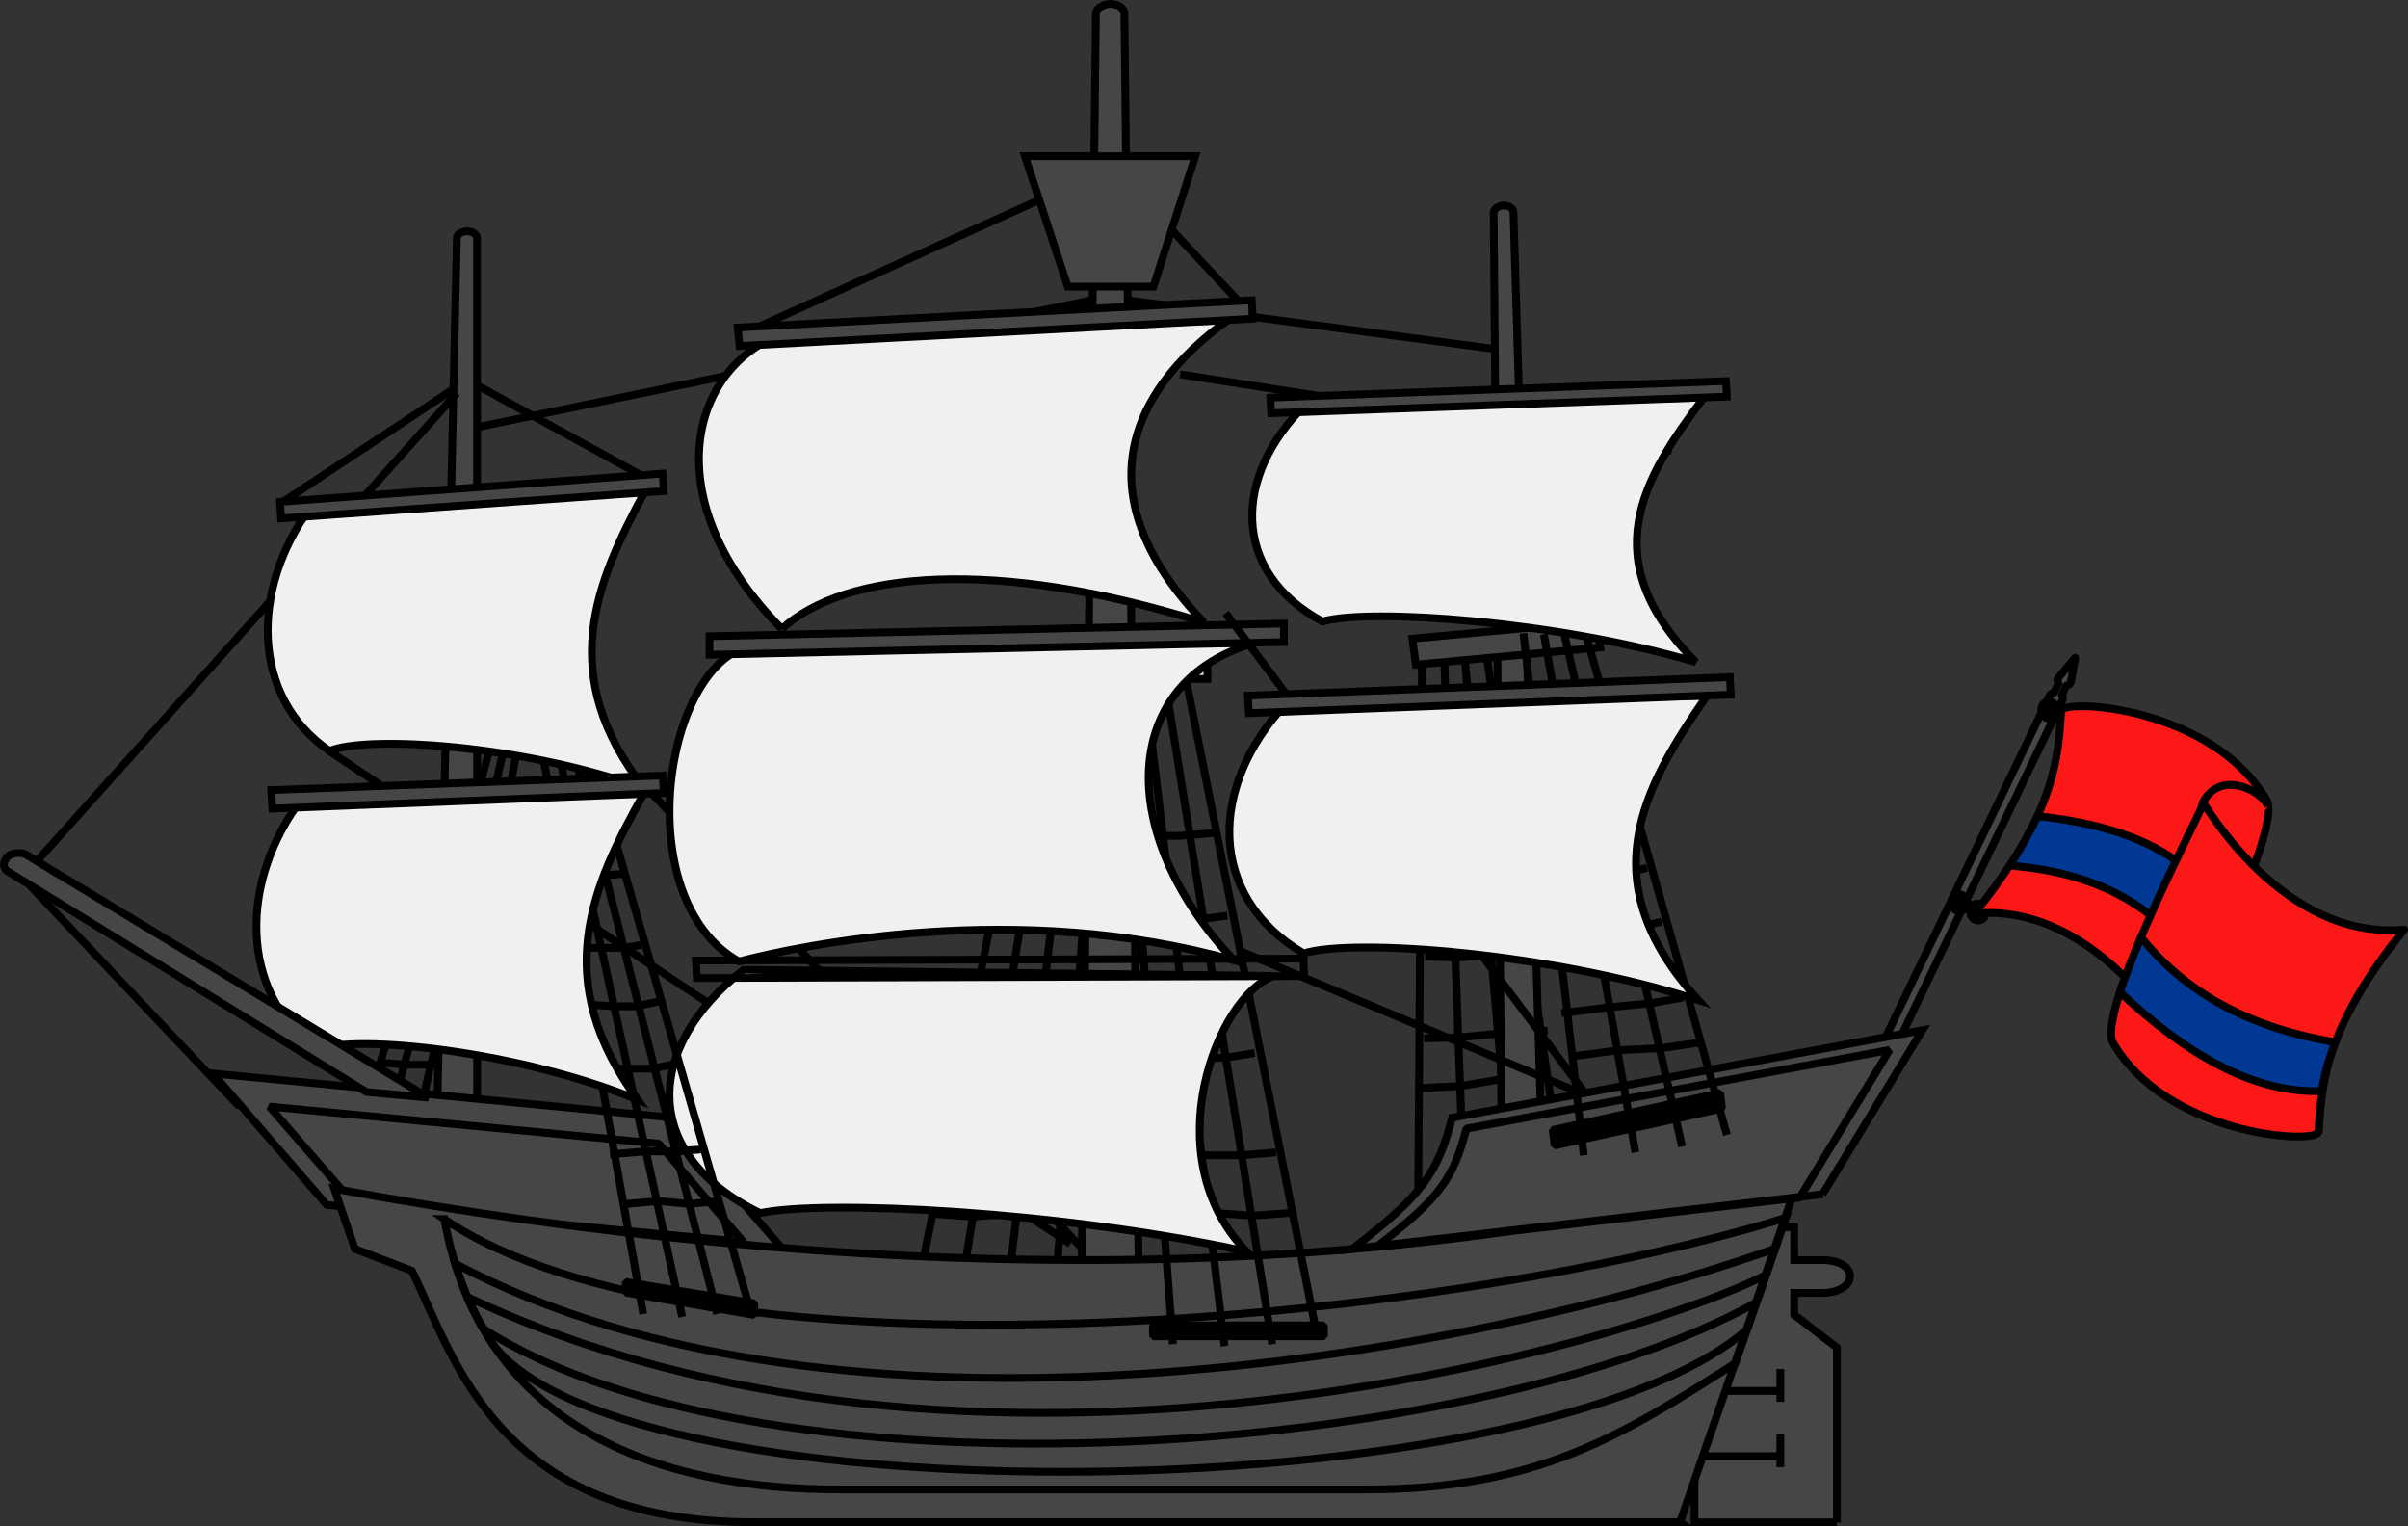 <?xml version="1.0" encoding="UTF-8"?>
<svg version="1.1" viewBox="0 0 800 506.91" xmlns="http://www.w3.org/2000/svg" xmlns:xlink="http://www.w3.org/1999/xlink">
<rect x="0" y="0" width="800" height="506.91" fill="#333333" stroke="none"/>
<defs>
<radialGradient id="a" cx="150.01" cy="205.14" r="0" gradientUnits="userSpaceOnUse">
<stop stop-color="#5B3B00" offset="0"/>
<stop offset="1"/>
</radialGradient>
</defs>
<line class="fil0 str13" x1="155.73" x2="369.47" y1="142.49" y2="98.305" clip-rule="evenodd" fill="none" image-rendering="optimizeQuality" shape-rendering="geometricPrecision" stroke="#000" stroke-linejoin="bevel" stroke-width="2.581"/>
<line class="fil0 str13" x1="392.05" x2="555.37" y1="124.34" y2="149.77" clip-rule="evenodd" fill="none" image-rendering="optimizeQuality" shape-rendering="geometricPrecision" stroke="#000" stroke-linejoin="bevel" stroke-width="2.581"/>
<line class="fil0 str13" x1="368.41" x2="502.1" y1="98.92" y2="116.65" clip-rule="evenodd" fill="none" image-rendering="optimizeQuality" shape-rendering="geometricPrecision" stroke="#000" stroke-linejoin="bevel" stroke-width="2.581"/>
<line class="fil0 str13" x1="93.879" x2="155.37" y1="166.78" y2="126.12" clip-rule="evenodd" fill="none" image-rendering="optimizeQuality" shape-rendering="geometricPrecision" stroke="#000" stroke-linejoin="bevel" stroke-width="2.581"/>
<line class="fil0 str13" x1="3.89" x2="79.613" y1="287.73" y2="367.62" clip-rule="evenodd" fill="none" image-rendering="optimizeQuality" shape-rendering="geometricPrecision" stroke="#000" stroke-linejoin="bevel" stroke-width="2.581"/>
<path class="fil15 str13" d="m359.35 422.1h18.939l-4.739-417.59c-0.097-2.135-2.636-3.138-4.487-3.209-1.844-0.065-4.939 1.148-4.981 3.209l-4.732 417.59z" clip-rule="evenodd" fill="#464646" fill-rule="evenodd" image-rendering="optimizeQuality" shape-rendering="geometricPrecision" stroke="#000" stroke-linejoin="bevel" stroke-width="2.581"/>
<g transform="matrix(32.347 0 0 32.347 -4447.5 -6320.5)" clip-rule="evenodd" fill="none" fill-rule="evenodd" image-rendering="optimizeQuality" shape-rendering="geometricPrecision" stroke="#000" stroke-width=".08">
<polyline class="fil0 str14" points="141.94 207.68 142.86 202.8 142.86 202.8"/>
<line class="fil0 str14" x1="141.6" x2="142.73" y1="207.71" y2="202.82"/>
<line class="fil0 str14" x1="141.28" x2="142.59" y1="207.68" y2="202.84"/>
<line class="fil0 str14" x1="141" x2="142.46" y1="207.62" y2="202.82"/>
</g>
<polyline class="fil0 str14" transform="matrix(32.347 0 0 32.347 -4447.5 -6320.5)" points="141.26 206.74 141.53 206.76 141.8 206.74 142.09 206.76 142.09 206.76 142.1 206.74" clip-rule="evenodd" fill="none" image-rendering="optimizeQuality" shape-rendering="geometricPrecision" stroke="#000" stroke-width=".08"/>
<polyline class="fil0 str14" transform="matrix(32.347 0 0 32.347 -4447.5 -6320.5)" points="141.43 206.31 141.65 206.33 141.92 206.33 142.23 206.35" clip-rule="evenodd" fill="none" image-rendering="optimizeQuality" shape-rendering="geometricPrecision" stroke="#000" stroke-width=".08"/>
<polyline class="fil0 str14" transform="matrix(32.347 0 0 32.347 -4447.5 -6320.5)" points="141.65 205.59 141.85 205.63 142.07 205.63 142.3 205.63" clip-rule="evenodd" fill="none" image-rendering="optimizeQuality" shape-rendering="geometricPrecision" stroke="#000" stroke-width=".08"/>
<polyline class="fil0 str14" transform="matrix(32.347 0 0 32.347 -4447.5 -6320.5)" points="141.8 205.08 142 205.12 142.2 205.12 142.45 205.1" clip-rule="evenodd" fill="none" image-rendering="optimizeQuality" shape-rendering="geometricPrecision" stroke="#000" stroke-width=".08"/>
<polyline class="fil0 str14" transform="matrix(32.347 0 0 32.347 -4447.5 -6320.5)" points="141.95 204.61 142.1 204.63 142.33 204.63 142.53 204.63" clip-rule="evenodd" fill="none" image-rendering="optimizeQuality" shape-rendering="geometricPrecision" stroke="#000" stroke-width=".08"/>
<polyline class="fil0 str14" transform="matrix(32.347 0 0 32.347 -4447.5 -6320.5)" points="142.11 204.01 142.33 204.03 142.45 204.03 142.65 204.03" clip-rule="evenodd" fill="none" image-rendering="optimizeQuality" shape-rendering="geometricPrecision" stroke="#000" stroke-width=".08"/>
<path class="fil15 str13" d="m145.12 374.94 13.401 0.259-0.032-296.06c-0.065-1.507-1.841-2.261-3.151-2.335-1.304-0.065-3.503 0.744-3.548 2.203l-6.67 295.92v-6e-3z" clip-rule="evenodd" fill="#464646" fill-rule="evenodd" image-rendering="optimizeQuality" shape-rendering="geometricPrecision" stroke="#000" stroke-linejoin="bevel" stroke-width="2.581"/>
<g transform="matrix(32.347 0 0 32.347 -4447.5 -6320.5)" clip-rule="evenodd" fill="none" fill-rule="evenodd" image-rendering="optimizeQuality" shape-rendering="geometricPrecision" stroke="#000" stroke-width=".08">
<polyline class="fil0 str14" points="148.29 209.21 148.82 202.23 148.82 202.23"/>
<line class="fil0 str14" x1="147.77" x2="148.61" y1="209.24" y2="202.26"/>
<line class="fil0 str14" x1="147.27" x2="148.4" y1="209.21" y2="202.29"/>
<line class="fil0 str14" x1="146.82" x2="148.19" y1="209.12" y2="202.26"/>
</g>
<polyline class="fil0 str14" transform="matrix(32.347 0 0 32.347 -4447.5 -6320.5)" points="147.06 207.86 147.48 207.89 147.91 207.86 148.36 207.89 148.36 207.89 148.36 207.86" clip-rule="evenodd" fill="none" image-rendering="optimizeQuality" shape-rendering="geometricPrecision" stroke="#000" stroke-width=".08"/>
<polyline class="fil0 str14" transform="matrix(32.347 0 0 32.347 -4447.5 -6320.5)" points="147.24 207.25 147.59 207.28 148.01 207.28 148.5 207.3" clip-rule="evenodd" fill="none" image-rendering="optimizeQuality" shape-rendering="geometricPrecision" stroke="#000" stroke-width=".08"/>
<polyline class="fil0 str14" transform="matrix(32.347 0 0 32.347 -4447.5 -6320.5)" points="147.45 206.22 147.77 206.28 148.12 206.28 148.47 206.28" clip-rule="evenodd" fill="none" image-rendering="optimizeQuality" shape-rendering="geometricPrecision" stroke="#000" stroke-width=".08"/>
<polyline class="fil0 str14" transform="matrix(32.347 0 0 32.347 -4447.5 -6320.5)" points="147.59 205.49 147.91 205.55 148.22 205.55 148.61 205.52" clip-rule="evenodd" fill="none" image-rendering="optimizeQuality" shape-rendering="geometricPrecision" stroke="#000" stroke-width=".08"/>
<polyline class="fil0 str14" transform="matrix(32.347 0 0 32.347 -4447.5 -6320.5)" points="147.73 204.81 147.98 204.84 148.33 204.84 148.64 204.84" clip-rule="evenodd" fill="none" image-rendering="optimizeQuality" shape-rendering="geometricPrecision" stroke="#000" stroke-width=".08"/>
<polyline class="fil0 str14" transform="matrix(32.347 0 0 32.347 -4447.5 -6320.5)" points="147.87 203.96 148.22 203.99 148.4 203.99 148.72 203.99" clip-rule="evenodd" fill="none" image-rendering="optimizeQuality" shape-rendering="geometricPrecision" stroke="#000" stroke-width=".08"/>
<polygon class="fil15 str15" transform="matrix(32.347 0 0 32.347 -4447.5 -6320.5)" points="145.53 208.22 144.36 206.87 139.68 206.42 140.85 207.77" clip-rule="evenodd" fill="#464646" fill-rule="evenodd" image-rendering="optimizeQuality" shape-rendering="geometricPrecision" stroke="#000" stroke-width=".079"/>
<polygon class="fil0 str16" transform="matrix(32.347 0 0 32.347 -4447.5 -6320.5)" points="145.13 208.15 144.26 207.14 140.26 206.76 141.14 207.77" clip-rule="evenodd" fill="none" image-rendering="optimizeQuality" shape-rendering="geometricPrecision" stroke="#000" stroke-linejoin="bevel" stroke-width=".079"/>
<g transform="matrix(32.347 0 0 32.347 -4447.5 -6320.5)" clip-rule="evenodd" fill="none" fill-rule="evenodd" image-rendering="optimizeQuality" shape-rendering="geometricPrecision" stroke="#000" stroke-width=".08">
<polyline class="fil0 str14" points="153.54 207.52 152.73 201.9 152.73 201.9"/>
<line class="fil0 str14" x1="153.02" x2="152.52" y1="207.6" y2="201.95"/>
<line class="fil0 str14" x1="152.53" x2="152.32" y1="207.62" y2="201.99"/>
<line class="fil0 str14" x1="152.06" x2="152.1" y1="207.6" y2="201.98"/>
</g>
<polyline class="fil0 str14" transform="matrix(32.347 0 0 32.347 -4447.5 -6320.5)" points="152.06 206.57 152.49 206.55 152.9 206.48 153.36 206.46 153.36 206.46 153.35 206.44" clip-rule="evenodd" fill="none" image-rendering="optimizeQuality" shape-rendering="geometricPrecision" stroke="#000" stroke-width=".08"/>
<polyline class="fil0 str14" transform="matrix(32.347 0 0 32.347 -4447.5 -6320.5)" points="152.12 206.06 152.47 206.05 152.89 206.01 153.39 205.98" clip-rule="evenodd" fill="none" image-rendering="optimizeQuality" shape-rendering="geometricPrecision" stroke="#000" stroke-width=".08"/>
<polyline class="fil0 str14" transform="matrix(32.347 0 0 32.347 -4447.5 -6320.5)" points="152.13 205.22 152.46 205.23 152.81 205.2 153.16 205.16" clip-rule="evenodd" fill="none" image-rendering="optimizeQuality" shape-rendering="geometricPrecision" stroke="#000" stroke-width=".08"/>
<polyline class="fil0 str14" transform="matrix(32.347 0 0 32.347 -4447.5 -6320.5)" points="152.13 204.62 152.46 204.64 152.77 204.6 153.15 204.54" clip-rule="evenodd" fill="none" image-rendering="optimizeQuality" shape-rendering="geometricPrecision" stroke="#000" stroke-width=".08"/>
<polyline class="fil0 str14" transform="matrix(32.347 0 0 32.347 -4447.5 -6320.5)" points="152.14 204.07 152.39 204.07 152.74 204.03 153.05 204" clip-rule="evenodd" fill="none" image-rendering="optimizeQuality" shape-rendering="geometricPrecision" stroke="#000" stroke-width=".08"/>
<polyline class="fil0 str14" transform="matrix(32.347 0 0 32.347 -4447.5 -6320.5)" points="152.12 203.37 152.47 203.36 152.65 203.35 152.96 203.32" clip-rule="evenodd" fill="none" image-rendering="optimizeQuality" shape-rendering="geometricPrecision" stroke="#000" stroke-width=".08"/>
<path class="fil15 str13" d="m498.8 371.18 13.155-0.353-9.141-300.36c-0.097-1.533-1.876-2.209-3.16-2.225-1.281-0.016-3.416 0.922-3.416 2.403l2.562 300.53z" clip-rule="evenodd" fill="#464646" fill-rule="evenodd" image-rendering="optimizeQuality" shape-rendering="geometricPrecision" stroke="#000" stroke-linejoin="bevel" stroke-width="2.581"/>
<path class="fil16 str17" d="m689.42 218.51-1.439 8.171c-0.226 0.54-0.818 0.915-1.475 1.054l-1.52 3.157c0.366 0.469 0.466 1.058 0.226 1.598l-69.533 144.85-4.289-1.394 69.526-144.85c0.259-0.54 0.822-0.909 1.482-1.051l1.514-3.157c-0.366-0.469-0.463-1.054-0.226-1.598l5.732-6.777v0h3e-3v0z" clip-rule="evenodd" fill="#464646" image-rendering="optimizeQuality" shape-rendering="geometricPrecision" stroke="#000" stroke-linecap="round" stroke-linejoin="round" stroke-width="2.581"/>
<line class="fil17 str13" x1="159.15" x2="214.6" y1="128.32" y2="158.76" clip-rule="evenodd" fill="none" image-rendering="optimizeQuality" shape-rendering="geometricPrecision" stroke="#000" stroke-linejoin="bevel" stroke-width="2.581"/>
<g transform="matrix(32.347 0 0 32.347 -4447.5 -6320.5)" clip-rule="evenodd" fill-rule="evenodd" image-rendering="optimizeQuality" shape-rendering="geometricPrecision" stroke="#000" stroke-width=".08">
<path class="fil15 str14" d="m156.36 211.03h-1.463v-3.031h1.024v0.337h0.293c0.146 0 0.281 0.059 0.281 0.165 0 0.106-0.135 0.172-0.281 0.172h-0.293v0.225l0.439 0.337v1.796z" fill="#464646"/>
<path class="fil0 str13" d="m154.9 209.68h0.879v-0.225 0.337" fill="none" stroke-linejoin="bevel"/>
<path class="fil0 str13" d="m154.9 210.35h0.879v-0.225 0.337" fill="none" stroke-linejoin="bevel"/>
</g>
<path class="fil15 str14" d="m558.15 505.62 40.566-117.5c-139.98 41.245-319.86 37.613-487.66 6.728l6.851 19.994 18.936 7.265c14.2 29.047 28.401 83.516 113.61 83.516h307.7z" clip-rule="evenodd" fill="#464646" fill-rule="evenodd" image-rendering="optimizeQuality" shape-rendering="geometricPrecision" stroke="#000" stroke-width="2.581"/>
<path class="fil0 str14" d="m147.61 404.92c12.906 71.658 74.449 89.814 131.25 89.814h175.15c56.808 0 85.208-18.156 122.5-41.909l16.798-48.326c-115.63 35.763-361.79 57.555-445.71 0.421z" clip-rule="evenodd" fill="none" image-rendering="optimizeQuality" shape-rendering="geometricPrecision" stroke="#000" stroke-width="2.581"/>
<path class="fil0 str14" d="m151.2 419.74c127.67 67.708 335.96 31.399 438.56-5.024l-9.361 26.932c-69.575 60.327-372.54 63.956-416.79 4.664-7.365-11.739-8.944-16.371-12.415-26.573z" clip-rule="evenodd" fill="none" image-rendering="optimizeQuality" shape-rendering="geometricPrecision" stroke="#000" stroke-width="2.581"/>
<path class="fil0 str14" d="m155.21 430.77c166.26 78.473 384.02 16.743 431.51-7.297l-3.176 9.125c-91.655 51.231-328.35 69.387-422.93 8.792-2.219-3.548-3.83-7.123-5.402-10.619z" clip-rule="evenodd" fill="none" image-rendering="optimizeQuality" shape-rendering="geometricPrecision" stroke="#000" stroke-width="2.581"/>
<rect class="fil6 str13" x="383.03" y="440.24" width="56.808" height="3.632" clip-rule="evenodd" fill-rule="evenodd" image-rendering="optimizeQuality" shape-rendering="geometricPrecision" stroke="#000" stroke-linejoin="bevel" stroke-width="2.581"/>
<polygon class="fil6 str16" transform="matrix(32.347 0 0 32.347 -4447.5 -6320.5)" points="143.92 208.56 145.24 208.78 145.24 208.9 143.92 208.67" clip-rule="evenodd" fill-rule="evenodd" image-rendering="optimizeQuality" shape-rendering="geometricPrecision" stroke="#000" stroke-linejoin="bevel" stroke-width=".079"/>
<polyline class="fil0 str14" transform="matrix(32.347 0 0 32.347 -4447.5 -6320.5)" points="145.29 198.75 148.92 197.11 150.28 198.56" clip-rule="evenodd" fill="none" image-rendering="optimizeQuality" shape-rendering="geometricPrecision" stroke="#000" stroke-width=".08"/>
<polygon class="fil15 str15" transform="matrix(32.347 0 0 32.347 -4447.5 -6320.5)" points="148.02 197 149.77 197 149.34 198.34 148.46 198.34" clip-rule="evenodd" fill="#464646" fill-rule="evenodd" image-rendering="optimizeQuality" shape-rendering="geometricPrecision" stroke="#000" stroke-width=".079"/>
<path class="fil6 str13" d="m12.268 286.05 139.51-155.48" clip-rule="evenodd" fill-rule="evenodd" image-rendering="optimizeQuality" shape-rendering="geometricPrecision" stroke="#000" stroke-linejoin="bevel" stroke-width="2.581"/>
<path class="fil7 str14" d="m259.75 208.9c-41.85-42.332-30.875-85.37-1.2-97.532l149.25-4.972c-34.142 24.778-47.078 59.505-7.753 100.42-69.484-21.834-119.5-17.044-140.3 2.08z" clip-rule="evenodd" fill="#f0f0f0" fill-rule="evenodd" image-rendering="optimizeQuality" shape-rendering="geometricPrecision" stroke="#000" stroke-width="2.581"/>
<polygon class="fil15 str15" transform="matrix(32.347 0 0 32.347 -4447.5 -6320.5)" points="145.07 198.76 150.35 198.48 150.36 198.67 145.09 198.95" clip-rule="evenodd" fill="#464646" fill-rule="evenodd" image-rendering="optimizeQuality" shape-rendering="geometricPrecision" stroke="#000" stroke-width=".079"/>
<rect class="fil18 str14" x="339.55" y="216.82" width="61.582" height="8.695" clip-rule="evenodd" fill="#e3e4e5" fill-rule="evenodd" image-rendering="optimizeQuality" shape-rendering="geometricPrecision" stroke="#000" stroke-width="2.581"/>
<rect class="fil18 str14" x="138.32" y="237.2" width="61.582" height="8.695" clip-rule="evenodd" fill="#e3e4e5" fill-rule="evenodd" image-rendering="optimizeQuality" shape-rendering="geometricPrecision" stroke="#000" stroke-width="2.581"/>
<g transform="matrix(32.347 0 0 32.347 -4447.5 -6320.5)" clip-rule="evenodd" fill="none" fill-rule="evenodd" image-rendering="optimizeQuality" shape-rendering="geometricPrecision" stroke="#000" stroke-width=".08">
<polyline class="fil0 str14" points="149.54 209.2 149.01 202.22 149.01 202.22"/>
<line class="fil0 str14" x1="150.07" x2="149.23" y1="209.22" y2="202.25"/>
<line class="fil0 str14" x1="150.56" x2="149.44" y1="209.2" y2="202.28"/>
<line class="fil0 str14" x1="151.02" x2="149.65" y1="209.11" y2="202.25"/>
</g>
<polyline class="fil0 str14" transform="matrix(32.347 0 0 32.347 -4447.5 -6320.5)" points="150.77 207.85 150.35 207.88 149.93 207.85 149.47 207.88 149.47 207.88 149.47 207.85" clip-rule="evenodd" fill="none" image-rendering="optimizeQuality" shape-rendering="geometricPrecision" stroke="#000" stroke-width=".08"/>
<polyline class="fil0 str14" transform="matrix(32.347 0 0 32.347 -4447.5 -6320.5)" points="150.6 207.23 150.24 207.26 149.82 207.26 149.33 207.29" clip-rule="evenodd" fill="none" image-rendering="optimizeQuality" shape-rendering="geometricPrecision" stroke="#000" stroke-width=".08"/>
<polyline class="fil0 str14" transform="matrix(32.347 0 0 32.347 -4447.5 -6320.5)" points="150.38 206.21 150.07 206.26 149.72 206.26 149.37 206.26" clip-rule="evenodd" fill="none" image-rendering="optimizeQuality" shape-rendering="geometricPrecision" stroke="#000" stroke-width=".08"/>
<polyline class="fil0 str14" transform="matrix(32.347 0 0 32.347 -4447.5 -6320.5)" points="150.24 205.47 149.93 205.53 149.61 205.53 149.22 205.5" clip-rule="evenodd" fill="none" image-rendering="optimizeQuality" shape-rendering="geometricPrecision" stroke="#000" stroke-width=".08"/>
<polyline class="fil0 str14" transform="matrix(32.347 0 0 32.347 -4447.5 -6320.5)" points="150.1 204.8 149.86 204.83 149.51 204.83 149.19 204.83" clip-rule="evenodd" fill="none" image-rendering="optimizeQuality" shape-rendering="geometricPrecision" stroke="#000" stroke-width=".08"/>
<polyline class="fil0 str14" transform="matrix(32.347 0 0 32.347 -4447.5 -6320.5)" points="149.96 203.95 149.61 203.98 149.44 203.98 149.12 203.98" clip-rule="evenodd" fill="none" image-rendering="optimizeQuality" shape-rendering="geometricPrecision" stroke="#000" stroke-width=".08"/>
<line class="fil0 str14" x1="108.89" x2="355.56" y1="249.14" y2="413.14" clip-rule="evenodd" fill="none" image-rendering="optimizeQuality" shape-rendering="geometricPrecision" stroke="#000" stroke-width="2.581"/>
<line class="fil0 str14" x1="214.6" x2="358.99" y1="261.46" y2="414.11" clip-rule="evenodd" fill="none" image-rendering="optimizeQuality" shape-rendering="geometricPrecision" stroke="#000" stroke-width="2.581"/>
<path class="fil7 str14" d="m252.57 402.95c-40.317-19.599-38.185-55.326-5.554-80.812l176.19 2.035c-18.832 6.486-39.728 60.113-9.076 91.535-62.025-13.544-140.55-17.247-161.56-12.758z" clip-rule="evenodd" fill="#f0f0f0" fill-rule="evenodd" image-rendering="optimizeQuality" shape-rendering="geometricPrecision" stroke="#000" stroke-width="2.581"/>
<polygon class="fil19 str15" transform="matrix(32.347 0 0 32.347 -4447.5 -6320.5)" points="144.64 205.26 150.88 205.24 150.89 205.42 144.65 205.44" clip-rule="evenodd" fill="url(#a)" fill-rule="evenodd" image-rendering="optimizeQuality" shape-rendering="geometricPrecision" stroke="#000" stroke-width=".079"/>
<g transform="matrix(32.347 0 0 32.347 -4447.5 -6320.5)" clip-rule="evenodd" fill="none" fill-rule="evenodd" image-rendering="optimizeQuality" shape-rendering="geometricPrecision" stroke="#000" stroke-width=".08">
<polyline class="fil0 str14" points="144.1 208.89 143.02 202.88 143.02 202.88"/>
<line class="fil0 str14" x1="144.5" x2="143.18" y1="208.92" y2="202.9"/>
<line class="fil0 str14" x1="144.86" x2="143.34" y1="208.89" y2="202.93"/>
<line class="fil0 str14" x1="145.19" x2="143.49" y1="208.82" y2="202.9"/>
</g>
<polyline class="fil0 str14" transform="matrix(32.347 0 0 32.347 -4447.5 -6320.5)" points="144.88 207.73 144.57 207.76 144.26 207.73 143.92 207.76 143.92 207.76 143.92 207.73" clip-rule="evenodd" fill="none" image-rendering="optimizeQuality" shape-rendering="geometricPrecision" stroke="#000" stroke-width=".08"/>
<polyline class="fil0 str14" transform="matrix(32.347 0 0 32.347 -4447.5 -6320.5)" points="144.69 207.2 144.43 207.22 144.12 207.22 143.76 207.25" clip-rule="evenodd" fill="none" image-rendering="optimizeQuality" shape-rendering="geometricPrecision" stroke="#000" stroke-width=".08"/>
<polyline class="fil0 str14" transform="matrix(32.347 0 0 32.347 -4447.5 -6320.5)" points="144.43 206.32 144.2 206.37 143.94 206.37 143.68 206.37" clip-rule="evenodd" fill="none" image-rendering="optimizeQuality" shape-rendering="geometricPrecision" stroke="#000" stroke-width=".08"/>
<polyline class="fil0 str14" transform="matrix(32.347 0 0 32.347 -4447.5 -6320.5)" points="144.26 205.68 144.03 205.73 143.79 205.73 143.5 205.71" clip-rule="evenodd" fill="none" image-rendering="optimizeQuality" shape-rendering="geometricPrecision" stroke="#000" stroke-width=".08"/>
<polyline class="fil0 str14" transform="matrix(32.347 0 0 32.347 -4447.5 -6320.5)" points="144.08 205.1 143.9 205.13 143.64 205.13 143.41 205.13" clip-rule="evenodd" fill="none" image-rendering="optimizeQuality" shape-rendering="geometricPrecision" stroke="#000" stroke-width=".08"/>
<polyline class="fil0 str14" transform="matrix(32.347 0 0 32.347 -4447.5 -6320.5)" points="143.9 204.37 143.64 204.39 143.51 204.39 143.27 204.39" clip-rule="evenodd" fill="none" image-rendering="optimizeQuality" shape-rendering="geometricPrecision" stroke="#000" stroke-width=".08"/>
<path class="fil15 str14" d="m605.51 396.67 33.136-54.472-156.21 29.051c-4.739 18.156-9.468 25.421-33.139 43.578l156.22-18.156z" clip-rule="evenodd" fill="#464646" fill-rule="evenodd" image-rendering="optimizeQuality" shape-rendering="geometricPrecision" stroke="#000" stroke-width="2.581"/>
<path class="fil0 str13" d="m597.94 397.77 29.827-49.025-140.6 26.146c-4.26 16.345-8.52 22.879-29.821 39.221l140.59-16.342z" clip-rule="evenodd" fill="none" image-rendering="optimizeQuality" shape-rendering="geometricPrecision" stroke="#000" stroke-linejoin="bevel" stroke-width="2.581"/>
<polygon class="fil6 str16" transform="matrix(32.347 0 0 32.347 -4447.5 -6320.5)" points="155.18 206.78 153.46 207.16 153.44 207 155.16 206.62" clip-rule="evenodd" fill-rule="evenodd" image-rendering="optimizeQuality" shape-rendering="geometricPrecision" stroke="#000" stroke-linejoin="bevel" stroke-width=".079"/>
<rect class="fil15 str14" transform="matrix(.996 -.093 .133 .991 0 0)" x="437.05" y="255.08" width="61.465" height="8.717" clip-rule="evenodd" fill="#464646" fill-rule="evenodd" image-rendering="optimizeQuality" shape-rendering="geometricPrecision" stroke="#000" stroke-width="2.581"/>
<g transform="matrix(32.347 0 0 32.347 -4447.5 -6320.5)" clip-rule="evenodd" fill="none" fill-rule="evenodd" image-rendering="optimizeQuality" shape-rendering="geometricPrecision" stroke="#000" stroke-width=".08">
<polyline class="fil0 str14" points="153.76 207.26 153.14 201.9 153.14 201.9"/>
<line class="fil0 str14" x1="154.29" x2="153.35" y1="207.23" y2="201.91"/>
<line class="fil0 str14" x1="154.77" x2="153.56" y1="207.17" y2="201.91"/>
<line class="fil0 str14" x1="155.23" x2="153.77" y1="207.05" y2="201.87"/>
</g>
<polyline class="fil0 str14" transform="matrix(32.347 0 0 32.347 -4447.5 -6320.5)" points="154.97 206.1 154.55 206.16 154.13 206.18 153.67 206.24 153.67 206.24 153.67 206.22" clip-rule="evenodd" fill="none" image-rendering="optimizeQuality" shape-rendering="geometricPrecision" stroke="#000" stroke-width=".08"/>
<polyline class="fil0 str14" transform="matrix(32.347 0 0 32.347 -4447.5 -6320.5)" points="154.78 205.64 154.44 205.7 154.02 205.74 153.53 205.8" clip-rule="evenodd" fill="none" image-rendering="optimizeQuality" shape-rendering="geometricPrecision" stroke="#000" stroke-width=".08"/>
<polyline class="fil0 str14" transform="matrix(32.347 0 0 32.347 -4447.5 -6320.5)" points="154.56 204.86 154.24 204.94 153.9 204.97 153.55 205.01" clip-rule="evenodd" fill="none" image-rendering="optimizeQuality" shape-rendering="geometricPrecision" stroke="#000" stroke-width=".08"/>
<polyline class="fil0 str14" transform="matrix(32.347 0 0 32.347 -4447.5 -6320.5)" points="154.41 204.31 154.1 204.38 153.78 204.42 153.4 204.43" clip-rule="evenodd" fill="none" image-rendering="optimizeQuality" shape-rendering="geometricPrecision" stroke="#000" stroke-width=".08"/>
<polyline class="fil0 str14" transform="matrix(32.347 0 0 32.347 -4447.5 -6320.5)" points="154.26 203.8 154.02 203.85 153.67 203.88 153.35 203.91" clip-rule="evenodd" fill="none" image-rendering="optimizeQuality" shape-rendering="geometricPrecision" stroke="#000" stroke-width=".08"/>
<polyline class="fil0 str14" transform="matrix(32.347 0 0 32.347 -4447.5 -6320.5)" points="154.11 203.16 153.76 203.21 153.58 203.23 153.27 203.26" clip-rule="evenodd" fill="none" image-rendering="optimizeQuality" shape-rendering="geometricPrecision" stroke="#000" stroke-width=".08"/>
<path class="fil7 str14" d="m109.47 249.43c-26.162-17.907-26.162-53.718-6.54-80.579l111.19-5.373c-16.348 30.438-29.432 60.883 0 98.483-39.246-14.323-91.567-17.904-104.65-12.531z" clip-rule="evenodd" fill="#f0f0f0" fill-rule="evenodd" image-rendering="optimizeQuality" shape-rendering="geometricPrecision" stroke="#000" stroke-width="2.581"/>
<polygon class="fil15 str15" transform="matrix(32.347 0 0 32.347 -4447.5 -6320.5)" points="140.37 200.55 144.3 200.26 144.31 200.44 140.38 200.72" clip-rule="evenodd" fill="#464646" fill-rule="evenodd" image-rendering="optimizeQuality" shape-rendering="geometricPrecision" stroke="#000" stroke-width=".079"/>
<path class="fil7 str14" d="m245.49 319.36c-37.15-20.708-24.894-100.38 4.952-105.05l166.49-0.757c-44.668 12.512-46.938 63.099-6.99 105.42-71.823-20.256-144.37-4.865-164.45 0.388z" clip-rule="evenodd" fill="#f0f0f0" fill-rule="evenodd" image-rendering="optimizeQuality" shape-rendering="geometricPrecision" stroke="#000" stroke-width="2.581"/>
<polygon class="fil15 str15" transform="matrix(32.347 0 0 32.347 -4447.5 -6320.5)" points="144.78 201.93 150.68 201.8 150.68 201.99 144.78 202.12" clip-rule="evenodd" fill="#464646" fill-rule="evenodd" image-rendering="optimizeQuality" shape-rendering="geometricPrecision" stroke="#000" stroke-width=".079"/>
<path class="fil7 str14" d="m105.3 348.6c-26.314-19.405-25.557-56.351-4.972-83.364l113.54-1.575c-17.325 30.823-31.308 61.757-2.073 101.6-39.735-16.177-93.039-21.734-106.5-16.662z" clip-rule="evenodd" fill="#f0f0f0" fill-rule="evenodd" image-rendering="optimizeQuality" shape-rendering="geometricPrecision" stroke="#000" stroke-width="2.581"/>
<polygon class="fil15 str15" transform="matrix(32.347 0 0 32.347 -4447.5 -6320.5)" points="140.28 203.51 144.3 203.36 144.31 203.54 140.29 203.7" clip-rule="evenodd" fill="#464646" fill-rule="evenodd" image-rendering="optimizeQuality" shape-rendering="geometricPrecision" stroke="#000" stroke-width=".079"/>
<path class="fil15 str13" d="m8.451 283.75 133.92 80.848-20.631-1.876-119.14-73.259c-1.909-1.236-1.494-3.303-0.226-4.748 1.274-1.452 4.354-1.705 6.072-0.964h-0.003z" clip-rule="evenodd" fill="#464646" fill-rule="evenodd" image-rendering="optimizeQuality" shape-rendering="geometricPrecision" stroke="#000" stroke-linejoin="bevel" stroke-width="2.581"/>
<line class="fil0 str14" x1="407.19" x2="526.16" y1="203.66" y2="362.51" clip-rule="evenodd" fill="none" image-rendering="optimizeQuality" shape-rendering="geometricPrecision" stroke="#000" stroke-width="2.581"/>
<line class="fil0 str14" x1="411.23" x2="525.39" y1="315.58" y2="363.19" clip-rule="evenodd" fill="none" image-rendering="optimizeQuality" shape-rendering="geometricPrecision" stroke="#000" stroke-width="2.581"/>
<path class="fil7 str14" d="m439.34 206.44c-30.61-16.555-29.636-48.507-5.583-72.04l132.3-2.329c-20.259 26.793-36.636 53.663-2.675 87.864-46.253-13.647-108.35-17.998-124.04-13.495z" clip-rule="evenodd" fill="#f0f0f0" fill-rule="evenodd" image-rendering="optimizeQuality" shape-rendering="geometricPrecision" stroke="#000" stroke-width="2.581"/>
<polygon class="fil15 str15" transform="matrix(32.347 0 0 32.347 -4447.5 -6320.5)" points="150.54 199.48 155.22 199.31 155.23 199.47 150.55 199.64" clip-rule="evenodd" fill="#464646" fill-rule="evenodd" image-rendering="optimizeQuality" shape-rendering="geometricPrecision" stroke="#000" stroke-width=".079"/>
<path class="fil7 str14" d="m433.1 316.68c-32.357-19.046-31.328-55.811-5.9-82.886l139.86-2.685c-21.42 30.836-38.729 61.75-2.83 101.1-48.895-15.708-114.54-20.715-131.13-15.533z" clip-rule="evenodd" fill="#f0f0f0" fill-rule="evenodd" image-rendering="optimizeQuality" shape-rendering="geometricPrecision" stroke="#000" stroke-width="2.581"/>
<polygon class="fil15 str15" transform="matrix(32.347 0 0 32.347 -4447.5 -6320.5)" points="150.31 202.54 155.26 202.35 155.27 202.53 150.32 202.72" clip-rule="evenodd" fill="#464646" fill-rule="evenodd" image-rendering="optimizeQuality" shape-rendering="geometricPrecision" stroke="#000" stroke-width=".079"/>
<path class="fil20 str17" d="m689.45 240.05c-0.55 1.433-2.064 2.073-3.38 1.433-1.317-0.64-1.941-2.322-1.388-3.752 0.547-1.43 2.061-2.07 3.374-1.43 1.32 0.644 1.941 2.322 1.394 3.749v0 0 0z" clip-rule="evenodd" fill="#ed1c24" image-rendering="optimizeQuality" shape-rendering="geometricPrecision" stroke="#000" stroke-linecap="round" stroke-linejoin="round" stroke-width="2.581"/>
<path class="fil20 str17" d="m681.75 233.26c-1.32-0.64-2.834 0-3.38 1.43-0.553 1.43 0.065 3.108 1.388 3.749 1.317 0.644 2.83 0 3.38-1.427 0.547-1.433-0.065-3.108-1.388-3.752zm-0.336 0.86c0.883 0.433 1.294 1.549 0.928 2.5-0.366 0.954-1.378 1.381-2.251 0.954-0.877-0.427-1.294-1.543-0.928-2.494 0.366-0.957 1.375-1.384 2.251-0.961z" clip-rule="evenodd" fill="#ed1c24" image-rendering="optimizeQuality" shape-rendering="geometricPrecision" stroke="#000" stroke-linecap="round" stroke-linejoin="round" stroke-width="2.581"/>
<rect class="fil20 str18" transform="matrix(.899 .437 -.358 .934 0 0)" x="723.6" y="-86.971" width="5.302" height="1.85" clip-rule="evenodd" fill="#ed1c24" image-rendering="optimizeQuality" shape-rendering="geometricPrecision" stroke="#000" stroke-linecap="round" stroke-linejoin="round" stroke-width="2.588"/>
<path class="fil20 str17" d="m659.53 304.1c-0.547 1.427-2.061 2.07-3.377 1.427-1.317-0.64-1.941-2.319-1.391-3.746 0.55-1.433 2.064-2.073 3.377-1.433 1.32 0.64 1.941 2.319 1.391 3.752v0 0 0z" clip-rule="evenodd" fill="#ed1c24" image-rendering="optimizeQuality" shape-rendering="geometricPrecision" stroke="#000" stroke-linecap="round" stroke-linejoin="round" stroke-width="2.581"/>
<path class="fil20 str17" d="m651.83 297.24c-1.317-0.647-2.83 0-3.384 1.427-0.547 1.43 0.065 3.108 1.394 3.752 1.317 0.64 2.83 0 3.377-1.43 0.55-1.433-0.065-3.108-1.388-3.749zm-0.333 0.86c0.877 0.427 1.291 1.546 0.925 2.497-0.366 0.957-1.375 1.384-2.251 0.957-0.877-0.43-1.294-1.546-0.928-2.5 0.366-0.954 1.378-1.381 2.255-0.954z" clip-rule="evenodd" fill="#ed1c24" image-rendering="optimizeQuality" shape-rendering="geometricPrecision" stroke="#000" stroke-linecap="round" stroke-linejoin="round" stroke-width="2.581"/>
<rect class="fil20 str18" transform="matrix(.899 .437 -.358 .934 0 0)" x="718.6" y="-16.055" width="5.302" height="1.85" clip-rule="evenodd" fill="#ed1c24" image-rendering="optimizeQuality" shape-rendering="geometricPrecision" stroke="#000" stroke-linecap="round" stroke-linejoin="round" stroke-width="2.588"/>
<path class="fil21 str17" d="m753.17 265.99c-18.059-31.098-66.712-33.967-68.378-30.028-1.012 15.077-1.663 33.929-28.329 66.884 40.456-3.713 66.285 41.944 66.683 42.028-0.45-0.615 34.97-67.475 30.024-78.884v0 0 0z" clip-rule="evenodd" fill="#fc1816" fill-rule="evenodd" image-rendering="optimizeQuality" shape-rendering="geometricPrecision" stroke="#000" stroke-linecap="round" stroke-linejoin="round" stroke-width="2.581"/>
<path class="fil21 str14" d="m753.53 267.77c-2.843-5.835-16.316-12.023-21.86-0.896-0.589 1.883 6.091 13.045 6.091 13.045l2.39 6.059m13.379-18.208z" clip-rule="evenodd" fill="#fc1816" fill-rule="evenodd" image-rendering="optimizeQuality" shape-rendering="geometricPrecision" stroke="#000" stroke-width="2.581"/>
<path class="fil22 str17" d="m676.93 271.1c-2.109 4.451-5.745 11.014-9.138 16.232 32.861 5.266 52.302 19.214 64.674 37.742 2.662-5.58 5.59-11.849 8.387-18.182-5.282-7.09-12.557-30.422-63.924-35.792v0 0 0z" clip-rule="evenodd" fill="#003893" fill-rule="evenodd" image-rendering="optimizeQuality" shape-rendering="geometricPrecision" stroke="#000" stroke-linecap="round" stroke-linejoin="round" stroke-width="2.581"/>
<path class="fil23 str17" d="m667.61 287.53c-3.196 4.917-7.032 10.199-11.651 15.905 40.459-3.713 66.288 41.944 66.68 42.025-0.162-0.226 4.186-8.75 9.643-20.188-12.706-22.973-34.362-35.439-64.671-37.742z" clip-rule="evenodd" fill="#fc1816" fill-rule="evenodd" image-rendering="optimizeQuality" shape-rendering="geometricPrecision" stroke="#000" stroke-linecap="round" stroke-linejoin="round" stroke-width="2.581"/>
<path class="fil21 str17" d="m702 345.63c18.062 31.095 66.712 33.967 68.381 30.028 1.012-15.077 1.659-33.932 28.329-66.884-40.459 3.707-66.285-41.947-66.68-42.028 0.446 0.615-34.977 67.475-30.031 78.884v0 0 0z" clip-rule="evenodd" fill="#fc1816" fill-rule="evenodd" image-rendering="optimizeQuality" shape-rendering="geometricPrecision" stroke="#000" stroke-linecap="round" stroke-linejoin="round" stroke-width="2.581"/>
<path class="fil22 str17" d="m771.19 363.19c0.805-5.062 2.167-10.649 4.664-16.992-31.218-5.295-50.914-18.092-64.538-34.85-2.872 6.718-5.483 13.314-7.356 19.046 28.481 26.143 55.345 34.249 67.23 32.796v0 0 0z" clip-rule="evenodd" fill="#003893" fill-rule="evenodd" image-rendering="optimizeQuality" shape-rendering="geometricPrecision" stroke="#000" stroke-linecap="round" stroke-linejoin="round" stroke-width="2.581"/>
<path class="fil23 str17" d="m701.84 346.11c18.062 31.098 66.712 33.967 68.381 30.028 0.259-4.208 0.537-8.717 1.336-13.741-22.407 0.922-44.82-11.82-67.233-32.793-2.494 7.627-3.694 13.722-2.484 16.507z" clip-rule="evenodd" fill="#fc1816" fill-rule="evenodd" image-rendering="optimizeQuality" shape-rendering="geometricPrecision" stroke="#000" stroke-linecap="round" stroke-linejoin="round" stroke-width="2.581"/>
</svg>
